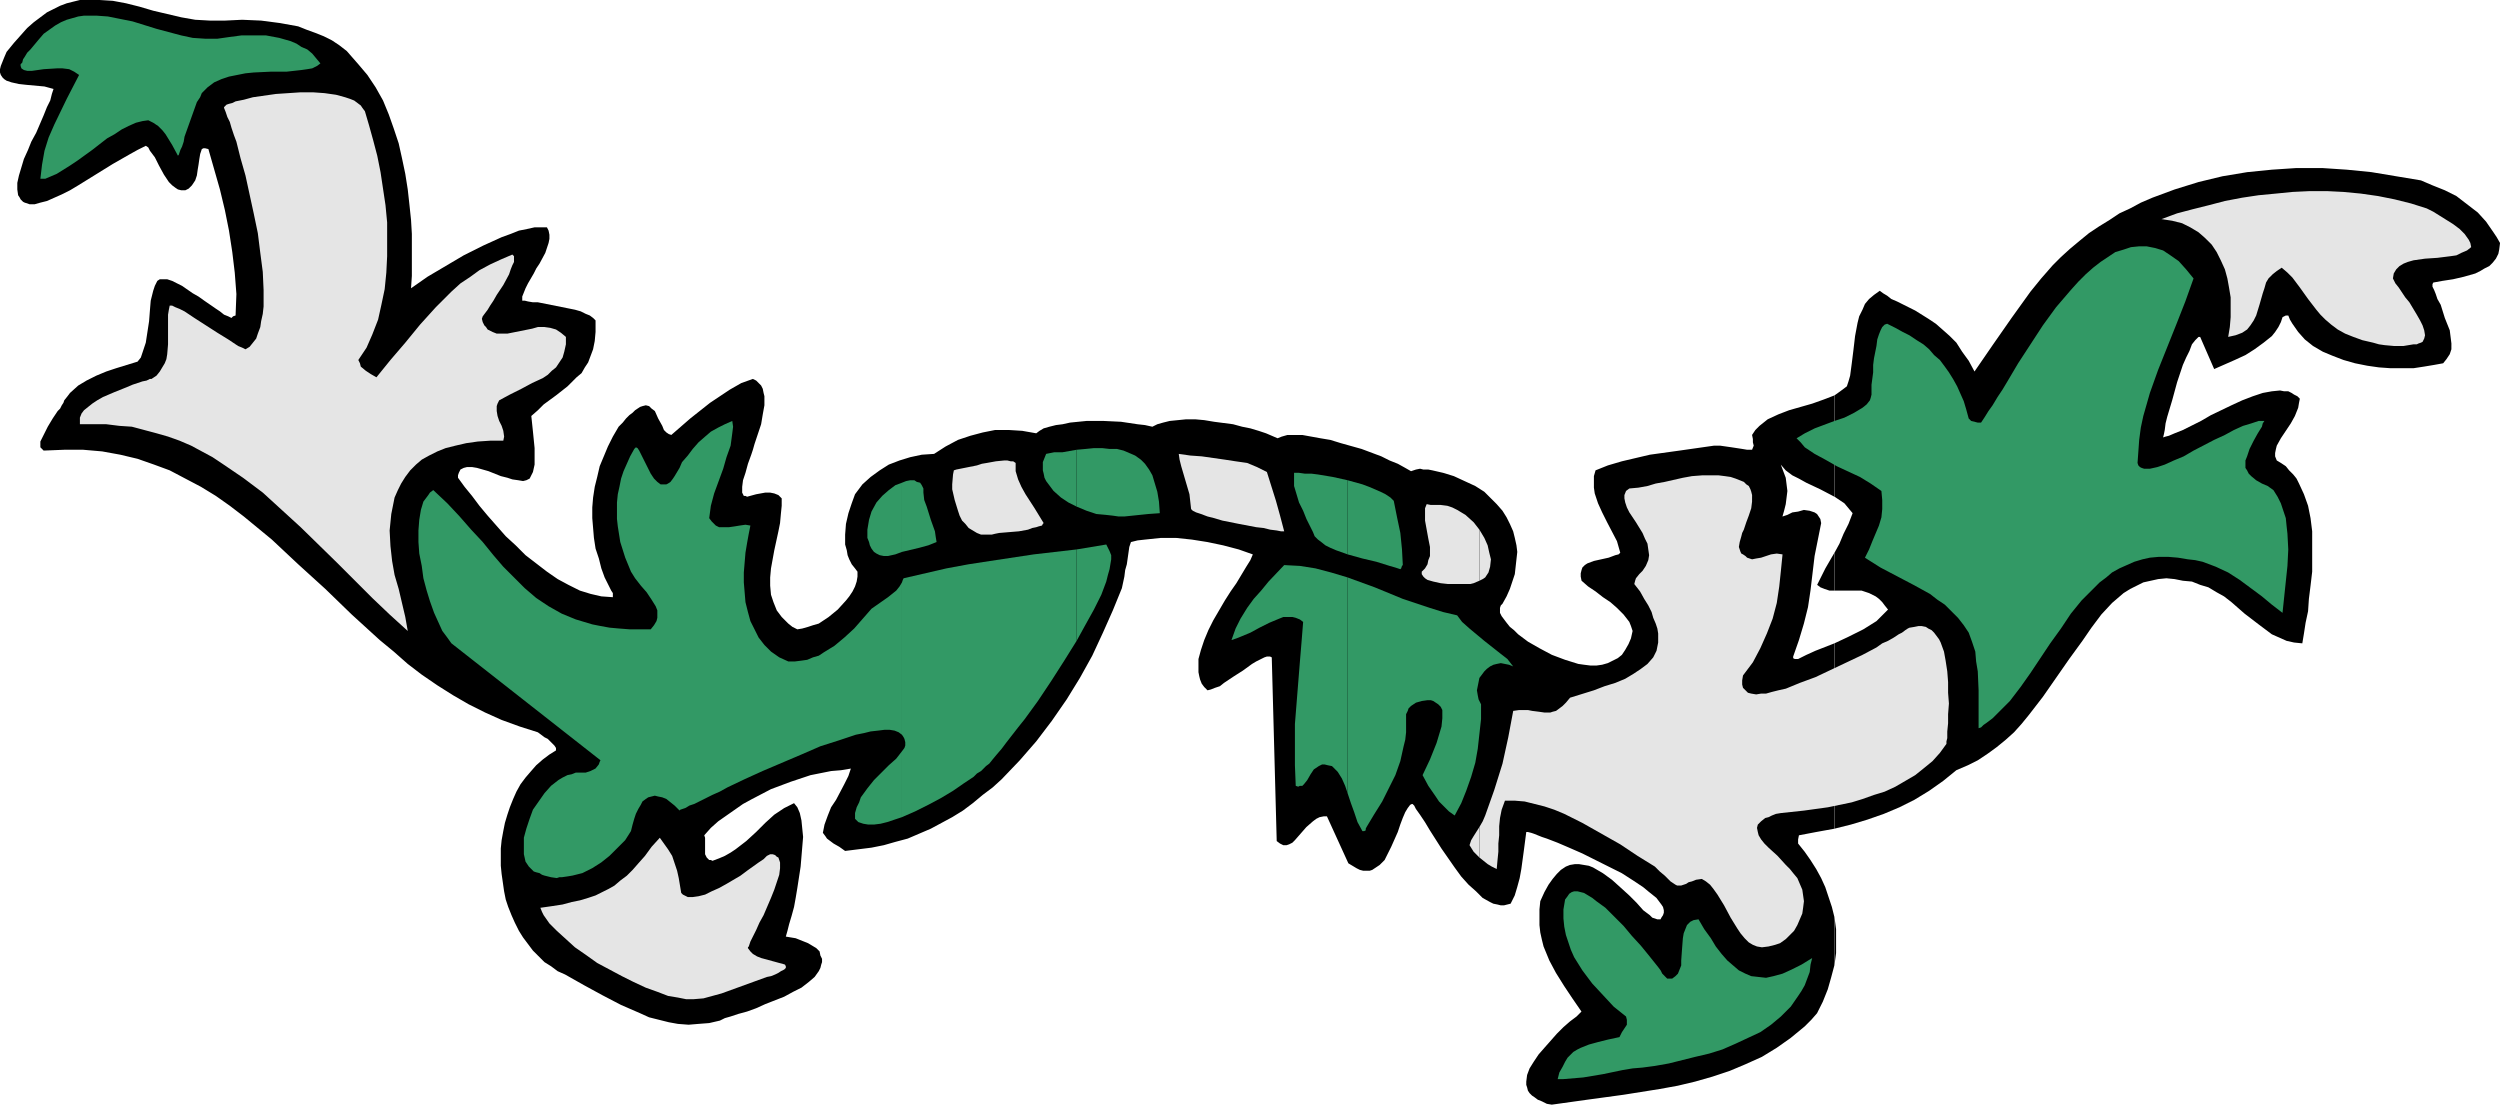 <?xml version="1.0" encoding="UTF-8" standalone="no"?>
<svg
   version="1.0"
   width="129.766mm"
   height="57.338mm"
   id="svg28"
   sodipodi:docname="Mantle 5.wmf"
   xmlns:inkscape="http://www.inkscape.org/namespaces/inkscape"
   xmlns:sodipodi="http://sodipodi.sourceforge.net/DTD/sodipodi-0.dtd"
   xmlns="http://www.w3.org/2000/svg"
   xmlns:svg="http://www.w3.org/2000/svg">
  <sodipodi:namedview
     id="namedview28"
     pagecolor="#ffffff"
     bordercolor="#000000"
     borderopacity="0.25"
     inkscape:showpageshadow="2"
     inkscape:pageopacity="0.0"
     inkscape:pagecheckerboard="0"
     inkscape:deskcolor="#d1d1d1"
     inkscape:document-units="mm" />
  <defs
     id="defs1">
    <pattern
       id="WMFhbasepattern"
       patternUnits="userSpaceOnUse"
       width="6"
       height="6"
       x="0"
       y="0" />
  </defs>
  <path
     style="fill:#000000;fill-opacity:1;fill-rule:evenodd;stroke:none"
     d="m 359.883,179.864 v 9.535 l 0.323,-2.424 v -2.424 -2.262 z"
     id="path1" />
  <path
     style="fill:#000000;fill-opacity:1;fill-rule:evenodd;stroke:none"
     d="m 359.883,126.212 v 36.361 0 l 3.232,-0.808 3.232,-0.97 3.232,-1.131 3.07,-1.293 2.909,-1.454 2.909,-1.778 2.747,-1.939 2.586,-2.101 2.262,-0.97 1.939,-0.97 1.939,-1.293 1.778,-1.293 1.778,-1.454 1.616,-1.454 1.454,-1.616 1.454,-1.778 2.747,-3.555 2.586,-3.717 2.586,-3.717 2.586,-3.555 1.778,-2.586 1.939,-2.586 2.101,-2.262 1.131,-0.97 1.131,-0.97 1.293,-0.808 1.293,-0.646 1.293,-0.646 1.454,-0.323 1.454,-0.323 1.616,-0.162 1.616,0.162 1.616,0.323 1.778,0.162 1.616,0.646 1.616,0.485 1.616,0.97 1.454,0.808 1.454,1.131 2.586,2.262 2.747,2.101 1.293,0.97 1.293,0.97 1.454,0.646 1.454,0.646 1.454,0.323 1.616,0.162 0.323,-1.939 0.323,-2.101 0.485,-2.262 0.162,-2.424 0.323,-2.586 0.323,-2.747 v -2.747 -2.586 -2.586 l -0.323,-2.586 -0.485,-2.424 -0.808,-2.262 -0.97,-2.101 -0.485,-0.97 -0.646,-0.808 -0.808,-0.808 -0.646,-0.808 -0.97,-0.646 -0.808,-0.485 -0.323,-0.808 v -0.646 l 0.162,-0.808 0.162,-0.646 0.808,-1.454 0.97,-1.454 0.97,-1.454 0.808,-1.454 0.646,-1.616 0.162,-0.97 0.162,-0.808 -0.485,-0.485 -0.646,-0.323 -0.485,-0.323 -0.646,-0.323 h -0.808 l -0.808,-0.162 -1.616,0.162 -1.778,0.323 -1.939,0.646 -2.101,0.808 -2.101,0.97 -4.04,1.939 -1.939,1.131 -1.939,0.97 -1.616,0.808 -1.616,0.646 -1.131,0.485 -0.646,0.162 -0.485,0.162 0.162,-0.646 0.162,-0.808 0.162,-1.293 0.323,-1.293 0.485,-1.616 0.485,-1.616 0.97,-3.555 1.131,-3.394 0.646,-1.454 0.646,-1.293 0.485,-1.293 0.646,-0.808 0.485,-0.485 0.162,-0.162 h 0.323 l 2.747,6.303 4.04,-1.778 2.101,-0.97 1.778,-1.131 1.778,-1.293 1.616,-1.293 0.646,-0.808 0.646,-0.97 0.485,-0.97 0.323,-0.97 0.323,-0.162 0.323,-0.162 h 0.485 l 0.323,0.808 0.485,0.808 1.131,1.616 1.293,1.454 1.616,1.293 1.939,1.131 1.939,0.808 2.101,0.808 2.262,0.646 2.424,0.485 2.262,0.323 2.262,0.162 h 2.424 2.101 l 2.101,-0.323 1.939,-0.323 1.778,-0.323 0.646,-0.808 0.646,-0.97 0.323,-0.97 V 67.388 l -0.162,-1.293 -0.162,-1.293 -0.97,-2.424 -0.808,-2.586 -0.646,-1.131 -0.323,-0.97 -0.323,-0.808 -0.323,-0.646 v -0.485 l 0.162,-0.323 1.778,-0.323 2.101,-0.323 2.101,-0.485 2.262,-0.646 0.97,-0.485 0.808,-0.485 0.97,-0.485 0.646,-0.646 0.646,-0.808 0.485,-0.97 0.162,-0.808 0.162,-1.293 -0.646,-1.131 -0.646,-0.97 -1.454,-2.101 -1.616,-1.778 -2.101,-1.616 -2.101,-1.616 -2.262,-1.131 -2.424,-0.97 -2.262,-0.97 -4.848,-0.808 -4.848,-0.808 -4.848,-0.485 -4.848,-0.323 h -5.01 l -4.848,0.323 -4.848,0.485 -4.848,0.808 -4.686,1.131 -4.686,1.454 -4.363,1.616 -2.262,0.97 -2.101,1.131 -2.101,0.97 -1.939,1.293 -2.101,1.293 -1.939,1.293 -1.778,1.454 -1.939,1.616 -1.778,1.616 -1.616,1.616 -2.262,2.586 -2.101,2.586 -3.717,5.171 -3.717,5.333 -3.555,5.171 -1.131,-2.101 -1.293,-1.778 -1.131,-1.778 -1.293,-1.293 -1.454,-1.293 -1.293,-1.131 -1.454,-0.97 -1.293,-0.808 -1.293,-0.808 -1.293,-0.646 -2.262,-1.131 -1.131,-0.485 -0.808,-0.646 -0.808,-0.485 -0.646,-0.485 -1.131,0.808 -0.97,0.808 -0.808,0.97 -0.485,1.131 -0.646,1.293 -0.323,1.293 -0.485,2.586 -0.323,2.747 -0.323,2.586 -0.323,2.424 -0.323,1.131 -0.323,0.97 -1.293,0.97 -1.131,0.808 v 0 19.877 l 0.97,0.646 0.97,0.646 0.808,0.97 0.808,0.97 -0.808,2.101 -0.97,1.939 -0.808,1.939 -0.97,1.778 v 7.434 h 1.293 2.747 1.293 l 1.454,0.485 1.293,0.646 0.646,0.485 0.646,0.646 0.485,0.646 0.646,0.808 -1.131,1.131 -1.131,1.131 -1.293,0.808 -1.293,0.808 -2.909,1.454 z"
     id="path2" />
  <path
     style="fill:#000000;fill-opacity:1;fill-rule:evenodd;stroke:none"
     d="m 359.883,97.447 v -19.877 0 l -2.101,0.808 -2.262,0.808 -2.262,0.646 -2.262,0.646 -2.101,0.808 -2.101,0.97 -0.808,0.646 -0.808,0.646 -0.808,0.808 -0.646,0.97 0.162,0.808 v 0.646 l 0.162,0.646 -0.323,0.808 h -0.97 l -0.97,-0.162 -2.101,-0.323 -2.262,-0.323 h -1.131 l -1.131,0.162 -5.656,0.808 -5.818,0.808 -2.747,0.646 -2.747,0.646 -2.747,0.808 -2.424,0.97 -0.323,1.131 v 1.131 1.131 l 0.162,1.131 0.646,1.939 0.808,1.778 0.97,1.939 1.939,3.717 0.646,2.262 -0.323,0.323 -0.646,0.162 -1.293,0.485 -2.909,0.646 -1.293,0.485 -0.485,0.323 -0.485,0.485 -0.162,0.485 -0.162,0.646 v 0.646 l 0.162,0.808 1.293,1.131 1.454,0.97 1.454,1.131 1.454,0.97 1.293,1.131 1.293,1.293 1.131,1.454 0.323,0.808 0.323,0.97 -0.323,1.454 -0.485,1.131 -0.646,1.131 -0.646,0.97 -0.808,0.646 -0.97,0.485 -0.97,0.485 -1.131,0.323 -1.131,0.162 h -1.131 l -1.293,-0.162 -1.131,-0.162 -2.586,-0.808 -2.586,-0.97 -2.424,-1.293 -2.262,-1.293 -1.939,-1.454 -0.808,-0.808 -0.808,-0.646 -0.646,-0.808 -0.485,-0.646 -0.485,-0.646 -0.323,-0.646 v -0.485 -0.485 l 0.162,-0.485 0.323,-0.323 0.808,-1.454 0.646,-1.454 0.485,-1.454 0.485,-1.454 0.162,-1.454 0.162,-1.454 0.162,-1.454 -0.162,-1.293 -0.323,-1.454 -0.323,-1.293 -0.646,-1.454 -0.646,-1.293 -0.808,-1.293 -1.131,-1.293 -1.131,-1.131 -1.293,-1.293 -1.778,-1.131 -2.101,-0.97 -2.101,-0.97 -2.101,-0.646 -2.101,-0.485 -0.808,-0.162 h -0.97 l -0.646,-0.162 -0.808,0.162 -0.485,0.162 -0.485,0.162 -1.131,-0.646 -1.454,-0.808 -1.616,-0.646 -1.616,-0.808 -3.878,-1.454 -4.04,-1.131 -2.101,-0.646 -1.939,-0.323 -1.778,-0.323 -1.778,-0.323 h -1.454 -1.454 l -1.131,0.323 -0.808,0.323 -1.131,-0.485 -1.131,-0.485 -1.454,-0.485 -1.616,-0.485 -1.616,-0.323 -1.778,-0.485 -3.717,-0.485 -1.939,-0.323 -1.778,-0.162 h -1.778 l -1.616,0.162 -1.616,0.162 -1.293,0.323 -1.131,0.323 -0.97,0.485 -1.454,-0.323 -1.454,-0.162 -3.232,-0.485 -3.394,-0.162 h -3.394 l -3.232,0.323 -1.454,0.323 -1.293,0.162 -1.293,0.323 -1.131,0.323 -0.808,0.485 -0.646,0.485 -2.747,-0.485 -2.586,-0.162 h -2.747 l -2.424,0.485 -2.424,0.646 -2.424,0.808 -2.424,1.293 -2.262,1.454 -2.424,0.162 -2.262,0.485 -2.101,0.646 -2.101,0.808 -1.778,1.131 -1.778,1.293 -1.616,1.454 -1.454,1.939 -0.646,1.778 -0.646,1.939 -0.485,2.101 -0.162,2.101 v 1.939 l 0.323,1.131 0.162,0.97 0.323,0.808 0.485,0.97 0.646,0.808 0.485,0.646 v 0.97 l -0.162,0.97 -0.323,0.97 -0.485,0.97 -0.646,0.97 -0.646,0.808 -1.616,1.778 -1.778,1.454 -1.939,1.293 -1.131,0.323 -0.97,0.323 -1.131,0.323 -0.97,0.162 -0.97,-0.485 -0.808,-0.646 -0.646,-0.646 -0.646,-0.646 -0.97,-1.293 -0.646,-1.616 -0.485,-1.454 -0.162,-1.778 v -1.616 l 0.162,-1.778 0.646,-3.555 0.808,-3.717 0.323,-1.616 0.162,-1.778 0.162,-1.616 v -1.454 l -0.646,-0.646 -0.808,-0.323 -0.808,-0.162 h -0.97 l -1.778,0.323 -1.778,0.485 -0.323,-0.162 h -0.323 l -0.162,-0.323 -0.162,-0.323 V 96.154 95.507 l 0.162,-1.293 0.485,-1.454 0.485,-1.778 0.646,-1.778 0.323,-0.97 0.323,-1.131 1.293,-3.878 0.323,-1.939 0.323,-1.778 v -1.778 l -0.162,-0.646 -0.162,-0.808 -0.323,-0.646 -0.485,-0.485 -0.485,-0.485 -0.646,-0.323 -2.262,0.808 -2.262,1.293 -1.939,1.293 -1.939,1.293 -3.878,3.07 -3.717,3.232 -0.485,-0.162 -0.485,-0.323 -0.485,-0.485 -0.323,-0.808 -0.808,-1.454 -0.646,-1.454 -0.646,-0.485 -0.485,-0.485 -0.646,-0.162 -0.646,0.162 -0.485,0.162 -0.485,0.323 -0.485,0.323 -0.485,0.485 -0.646,0.485 -0.646,0.646 -0.646,0.808 -0.808,0.808 -1.131,1.939 -0.97,1.939 -0.808,1.939 -0.808,1.939 -0.485,2.101 -0.485,1.939 -0.323,2.101 -0.162,1.939 v 2.101 l 0.162,1.939 0.162,1.939 0.323,2.101 0.646,1.939 0.485,1.939 0.646,1.778 0.97,1.939 0.323,0.646 0.323,0.485 v 0.485 0.323 l -2.262,-0.162 -2.101,-0.485 -2.101,-0.646 -2.262,-1.131 -2.101,-1.131 -2.101,-1.454 -2.101,-1.616 -2.101,-1.616 -1.939,-1.939 -1.939,-1.778 -3.555,-4.04 -1.616,-1.939 -1.454,-1.939 -1.454,-1.778 -1.293,-1.778 v -0.485 l 0.162,-0.485 0.323,-0.646 0.646,-0.323 0.646,-0.162 h 0.97 l 0.97,0.162 1.131,0.323 1.131,0.323 2.424,0.97 1.293,0.323 0.97,0.323 1.131,0.162 0.97,0.162 0.646,-0.162 0.646,-0.323 0.646,-1.293 0.323,-1.454 v -1.616 -1.616 l -0.323,-3.232 -0.323,-3.07 1.293,-1.131 1.131,-1.131 2.424,-1.778 2.262,-1.778 1.778,-1.778 0.97,-0.808 0.646,-1.131 0.646,-0.97 0.485,-1.293 0.485,-1.293 0.323,-1.616 0.162,-1.778 v -1.778 -0.485 l -0.485,-0.485 -0.646,-0.485 -0.808,-0.323 -0.97,-0.485 -1.131,-0.323 -2.424,-0.485 -2.424,-0.485 -2.424,-0.485 h -0.97 l -0.97,-0.162 -0.646,-0.162 h -0.485 v -0.808 l 0.323,-0.808 0.323,-0.808 0.485,-0.97 1.131,-1.939 0.485,-0.97 0.646,-0.97 1.131,-2.101 0.323,-0.97 0.323,-0.97 0.162,-0.808 v -0.808 l -0.162,-0.808 -0.323,-0.646 h -1.131 -1.293 l -1.454,0.323 -1.616,0.323 -1.616,0.646 -1.778,0.646 -1.778,0.808 -1.778,0.808 -3.878,1.939 -3.555,2.101 -3.555,2.101 -1.616,1.131 -1.616,1.131 0.162,-2.424 v -5.333 -2.909 l -0.162,-2.747 -0.323,-3.07 L 79.992,37.169 79.507,34.098 78.861,31.028 78.214,28.119 77.245,25.21 76.275,22.463 75.144,19.716 73.69,17.13 72.074,14.706 70.296,12.605 69.165,11.312 68.034,10.019 66.579,8.888 65.125,7.919 63.509,7.111 61.893,6.464 60.115,5.818 58.499,5.171 54.944,4.525 51.227,4.04 47.51,3.878 44.117,4.04 H 41.208 L 38.299,3.878 35.552,3.394 32.805,2.747 30.058,2.101 27.31,1.293 24.725,0.646 22.139,0.162 19.554,0 H 16.806 15.675 L 14.382,0.323 13.09,0.646 11.797,1.131 10.504,1.778 9.211,2.424 7.918,3.394 6.626,4.363 5.333,5.495 4.04,6.949 2.747,8.403 1.293,10.181 0.808,11.312 0.485,12.12 0.162,12.928 0,13.575 v 0.646 l 0.162,0.485 0.323,0.485 0.323,0.323 0.485,0.323 0.97,0.323 1.454,0.323 1.454,0.162 3.555,0.323 1.778,0.485 -0.323,0.97 -0.323,1.293 -0.646,1.293 -0.646,1.616 -1.454,3.394 -0.97,1.778 -0.646,1.616 -0.808,1.778 -0.485,1.616 -0.485,1.616 -0.323,1.454 v 1.293 l 0.162,1.131 0.323,0.485 0.162,0.323 0.485,0.485 0.323,0.162 0.97,0.323 h 0.97 l 1.131,-0.323 1.293,-0.323 1.454,-0.646 1.454,-0.646 1.616,-0.808 1.616,-0.97 3.394,-2.101 3.394,-2.101 3.394,-1.939 1.454,-0.808 1.616,-0.808 0.485,0.323 0.323,0.646 0.97,1.293 0.808,1.616 0.97,1.778 0.97,1.454 0.646,0.646 0.646,0.485 0.485,0.323 0.646,0.162 h 0.808 l 0.646,-0.323 0.646,-0.646 0.646,-0.97 0.323,-0.97 0.162,-1.131 0.162,-0.97 0.162,-1.131 0.162,-0.97 0.323,-0.97 0.323,-0.162 h 0.323 l 0.646,0.162 2.262,7.919 0.97,4.04 0.808,4.04 0.646,4.202 0.485,4.04 0.323,4.202 -0.162,4.202 -0.485,0.162 -0.323,0.323 -0.646,-0.323 -0.808,-0.323 -0.808,-0.646 -0.97,-0.646 -2.101,-1.454 -1.131,-0.808 -1.131,-0.646 -2.101,-1.454 -0.97,-0.485 -0.97,-0.485 -0.97,-0.323 h -0.808 -0.646 l -0.485,0.323 -0.485,0.97 -0.323,0.97 -0.485,1.939 -0.162,1.939 -0.162,2.101 -0.323,2.101 -0.323,2.101 -0.646,1.939 -0.323,0.97 -0.646,0.808 -2.101,0.646 -2.101,0.646 -1.939,0.646 -1.939,0.808 -1.939,0.97 -1.616,0.97 -1.616,1.454 -0.485,0.646 -0.646,0.808 -0.162,0.485 -0.323,0.485 -0.323,0.646 -0.485,0.485 -0.97,1.454 -0.97,1.616 -0.808,1.616 -0.323,0.646 -0.323,0.646 v 0.646 0.485 l 0.323,0.323 0.323,0.323 4.04,-0.162 h 3.717 l 3.717,0.323 3.555,0.646 3.394,0.808 3.232,1.131 3.07,1.131 3.07,1.616 3.07,1.616 2.909,1.778 2.747,1.939 2.747,2.101 2.747,2.262 2.747,2.262 5.171,4.848 5.333,4.848 5.171,5.01 5.494,5.01 2.747,2.262 2.747,2.424 2.747,2.101 3.07,2.101 3.07,1.939 3.07,1.778 3.232,1.616 3.232,1.454 3.555,1.293 3.555,1.131 1.293,0.97 0.646,0.323 0.485,0.485 0.485,0.485 0.323,0.323 0.323,0.485 v 0.485 l -1.293,0.808 -1.293,0.97 -1.293,1.131 -1.131,1.293 -0.97,1.131 -0.97,1.293 -0.808,1.454 -0.646,1.454 -0.646,1.616 -0.485,1.454 -0.485,1.616 -0.323,1.616 -0.323,1.778 -0.162,1.616 v 3.394 l 0.162,1.616 0.485,3.394 0.323,1.616 0.485,1.454 0.646,1.616 0.646,1.454 0.808,1.616 0.808,1.293 0.97,1.293 0.97,1.293 1.131,1.131 1.131,1.131 1.293,0.808 1.293,0.97 1.454,0.646 3.717,2.101 3.555,1.939 3.717,1.939 3.717,1.616 1.778,0.808 1.939,0.485 1.939,0.485 1.778,0.323 2.101,0.162 1.939,-0.162 2.101,-0.162 2.101,-0.485 0.97,-0.485 1.131,-0.323 1.454,-0.485 1.778,-0.485 1.778,-0.646 1.778,-0.808 3.717,-1.454 1.778,-0.97 1.616,-0.808 1.454,-1.131 1.131,-0.97 0.808,-1.131 0.323,-0.646 0.162,-0.646 0.162,-0.485 v -0.646 l -0.323,-0.646 -0.162,-0.808 -0.646,-0.646 -0.808,-0.485 -0.808,-0.485 -0.808,-0.323 -1.616,-0.646 -1.939,-0.323 0.323,-1.131 0.323,-1.293 0.485,-1.616 0.485,-1.778 0.323,-1.778 0.323,-1.939 0.646,-4.202 0.162,-1.939 0.162,-1.939 0.162,-1.939 -0.162,-1.616 -0.162,-1.616 -0.323,-1.454 -0.485,-1.131 -0.646,-0.808 -0.97,0.485 -0.97,0.485 -1.939,1.293 -1.778,1.616 -1.778,1.778 -1.939,1.778 -2.101,1.616 -0.97,0.646 -1.131,0.646 -1.131,0.485 -1.293,0.485 -0.323,-0.162 h -0.323 l -0.485,-0.485 -0.323,-0.646 v -0.808 -1.616 -0.808 l -0.162,-0.485 1.293,-1.454 1.454,-1.293 1.616,-1.131 1.616,-1.131 1.616,-1.131 1.778,-0.97 3.717,-1.939 3.878,-1.454 3.878,-1.293 4.04,-0.808 1.939,-0.162 1.939,-0.323 -0.485,1.454 -0.808,1.616 -1.616,3.07 -0.97,1.454 -0.646,1.616 -0.646,1.778 -0.323,1.616 0.485,0.646 0.323,0.485 1.293,0.97 1.131,0.646 1.131,0.808 2.586,-0.323 2.586,-0.323 2.424,-0.485 2.262,-0.646 2.424,-0.646 2.262,-0.97 2.262,-0.97 2.101,-1.131 2.101,-1.131 2.101,-1.293 1.939,-1.454 1.939,-1.616 1.939,-1.454 1.778,-1.616 3.555,-3.717 3.232,-3.717 3.07,-4.04 2.909,-4.202 2.586,-4.202 2.424,-4.363 2.101,-4.525 1.939,-4.363 1.778,-4.363 0.485,-2.262 0.162,-1.293 0.323,-1.131 0.323,-2.262 0.162,-1.131 0.323,-0.97 1.293,-0.323 1.454,-0.162 3.07,-0.323 h 3.07 l 3.07,0.323 3.07,0.485 3.07,0.646 3.07,0.808 2.747,0.97 -0.485,1.131 -0.808,1.293 -0.97,1.616 -0.97,1.616 -1.131,1.616 -1.131,1.778 -2.262,3.878 -0.97,1.939 -0.808,1.939 -0.646,1.939 -0.485,1.778 v 1.778 0.808 l 0.162,0.808 0.162,0.646 0.323,0.808 0.485,0.646 0.646,0.646 0.646,-0.162 0.808,-0.323 0.97,-0.323 0.808,-0.646 1.939,-1.293 1.778,-1.131 1.778,-1.293 0.808,-0.485 0.97,-0.485 0.646,-0.323 0.485,-0.162 h 0.646 l 0.323,0.162 v 0 l 0.97,36.037 0.646,0.485 0.646,0.323 h 0.646 l 0.485,-0.162 0.646,-0.323 0.485,-0.485 1.131,-1.293 1.131,-1.293 1.293,-1.131 0.646,-0.485 0.646,-0.323 0.808,-0.162 h 0.646 l 4.202,9.211 0.808,0.485 0.808,0.485 0.646,0.323 0.646,0.162 h 0.646 0.646 l 0.485,-0.162 0.485,-0.323 0.97,-0.646 0.97,-0.97 0.646,-1.293 0.646,-1.293 0.646,-1.454 0.646,-1.454 0.485,-1.454 0.485,-1.293 0.485,-1.131 0.485,-0.808 0.485,-0.646 0.323,-0.162 h 0.162 l 0.323,0.323 0.323,0.646 0.808,1.131 0.97,1.454 0.97,1.616 1.131,1.778 1.131,1.778 2.586,3.717 1.293,1.778 1.454,1.616 1.454,1.293 1.293,1.293 1.454,0.808 0.646,0.323 0.808,0.162 0.646,0.162 h 0.646 l 0.646,-0.162 0.646,-0.162 0.808,-1.616 0.485,-1.616 0.485,-1.778 0.323,-1.778 0.485,-3.555 0.485,-3.717 h 0.323 l 0.646,0.162 0.485,0.162 0.808,0.323 0.808,0.323 0.97,0.323 2.101,0.808 2.262,0.97 2.586,1.131 5.171,2.586 2.586,1.293 2.262,1.454 1.939,1.293 0.97,0.808 0.808,0.646 0.808,0.646 0.485,0.646 0.485,0.646 0.323,0.485 0.162,0.646 v 0.485 l -0.162,0.485 -0.323,0.485 -0.162,0.323 h -0.323 -0.323 l -0.485,-0.162 -0.485,-0.162 -0.485,-0.485 -0.646,-0.485 -0.646,-0.485 -1.293,-1.454 -1.454,-1.454 -1.778,-1.616 -1.616,-1.454 -1.778,-1.293 -1.939,-1.131 -0.808,-0.323 -0.97,-0.162 -0.97,-0.162 h -0.808 l -0.97,0.162 -0.808,0.323 -0.97,0.646 -0.808,0.808 -0.808,0.97 -0.808,1.131 -0.808,1.454 -0.808,1.778 -0.162,1.616 v 1.454 1.616 l 0.162,1.454 0.323,1.454 0.323,1.293 1.131,2.747 1.293,2.424 1.616,2.586 1.616,2.424 1.778,2.586 -0.97,0.97 -1.293,0.97 -1.293,1.131 -1.293,1.293 -2.424,2.747 -1.131,1.293 -0.97,1.454 -0.808,1.293 -0.485,1.293 -0.162,1.293 v 0.646 l 0.162,0.485 0.162,0.646 0.323,0.485 0.485,0.485 0.485,0.323 0.646,0.485 0.808,0.323 0.97,0.485 0.97,0.162 6.949,-0.97 7.11,-0.97 7.11,-1.131 3.555,-0.646 3.394,-0.808 3.394,-0.97 3.394,-1.131 3.07,-1.293 3.232,-1.454 2.909,-1.778 2.747,-1.939 2.747,-2.262 1.293,-1.293 1.131,-1.293 1.131,-2.262 0.97,-2.424 0.646,-2.262 0.646,-2.424 v -9.535 l -0.485,-1.939 -0.646,-1.939 -0.646,-1.939 -0.808,-1.778 -0.97,-1.778 -1.131,-1.778 -1.131,-1.616 -1.293,-1.616 v -0.808 l 0.162,-0.808 3.394,-0.646 3.555,-0.646 v 0 -36.361 l -3.717,1.454 -1.778,0.808 -1.616,0.808 h -0.646 l -0.323,-0.162 v -0.323 l 1.131,-3.232 0.97,-3.232 0.808,-3.232 0.485,-3.232 0.808,-6.787 0.646,-3.232 0.646,-3.232 -0.162,-0.808 -0.323,-0.485 -0.323,-0.485 -0.485,-0.323 -0.485,-0.162 -0.485,-0.162 -1.131,-0.162 -1.131,0.323 -1.131,0.162 -0.97,0.485 -0.97,0.323 0.323,-1.131 0.323,-1.293 0.162,-1.293 0.162,-1.293 -0.162,-1.293 -0.162,-1.293 -0.485,-1.293 -0.485,-1.293 0.97,1.131 1.293,0.97 1.293,0.646 1.454,0.808 2.747,1.293 z"
     id="path3" />
  <path
     style="fill:#000000;fill-opacity:1;fill-rule:evenodd;stroke:none"
     d="m 359.883,115.869 v -7.434 l -1.778,3.07 -0.808,1.616 -0.808,1.616 0.646,0.485 0.808,0.323 0.97,0.323 z"
     id="path4" />
  <path
     style="fill:#e5e5e5;fill-opacity:1;fill-rule:evenodd;stroke:none"
     d="m 290.233,162.249 v 5.979 l 1.616,1.293 0.808,0.485 0.97,0.485 0.162,-1.778 0.162,-1.616 v -1.616 l 0.162,-1.616 v -1.778 l 0.162,-1.616 0.323,-1.616 0.646,-1.778 h 1.939 l 1.939,0.162 1.939,0.485 1.939,0.485 1.939,0.646 1.939,0.808 3.555,1.778 3.717,2.101 3.717,2.101 3.394,2.262 3.394,2.101 0.97,0.97 0.97,0.808 0.646,0.646 0.485,0.485 0.485,0.323 0.485,0.323 0.323,0.162 h 0.323 0.485 l 0.485,-0.162 0.485,-0.162 0.485,-0.323 0.646,-0.162 0.808,-0.323 1.131,-0.162 0.808,0.485 0.808,0.646 0.646,0.808 0.808,1.131 1.293,2.101 1.293,2.424 1.293,2.101 0.646,0.97 0.808,0.97 0.808,0.808 0.808,0.485 0.808,0.323 0.97,0.162 1.293,-0.162 1.293,-0.323 0.97,-0.323 1.131,-0.808 0.808,-0.808 0.808,-0.808 0.646,-1.131 0.485,-1.131 0.485,-1.131 0.162,-1.131 0.162,-1.293 -0.162,-1.131 -0.162,-1.131 -0.485,-1.131 -0.485,-1.131 -0.808,-0.97 -0.646,-0.808 -0.808,-0.808 -1.616,-1.778 -1.778,-1.616 -0.808,-0.808 -0.646,-0.808 -0.485,-0.808 -0.162,-0.646 -0.162,-0.808 0.162,-0.646 0.646,-0.646 0.808,-0.646 0.646,-0.162 0.646,-0.323 0.808,-0.323 0.97,-0.162 4.525,-0.485 4.686,-0.646 4.686,-0.97 2.101,-0.646 2.262,-0.808 2.101,-0.646 2.101,-0.97 1.939,-1.131 1.939,-1.131 1.616,-1.293 1.778,-1.454 1.454,-1.616 1.293,-1.778 v -0.485 l 0.162,-0.646 v -1.293 l 0.162,-1.616 v -1.778 l 0.162,-2.101 -0.162,-2.101 v -2.101 l -0.162,-2.101 -0.323,-2.101 -0.323,-1.778 -0.646,-1.778 -0.323,-0.646 -0.485,-0.646 -0.485,-0.646 -0.485,-0.485 -0.646,-0.323 -0.485,-0.323 -0.808,-0.162 h -0.646 l -0.808,0.162 -0.97,0.162 -0.323,0.162 -0.485,0.323 -0.646,0.485 -0.646,0.323 -0.97,0.646 -1.131,0.646 -1.131,0.485 -1.131,0.808 -2.747,1.454 -3.07,1.454 -3.07,1.454 -3.07,1.454 -3.07,1.131 -2.747,1.131 -1.454,0.323 -1.293,0.323 -1.131,0.323 h -0.97 l -0.97,0.162 -0.97,-0.162 -0.646,-0.162 -0.485,-0.485 -0.485,-0.485 -0.162,-0.646 v -0.808 l 0.162,-0.97 0.97,-1.293 0.97,-1.293 1.454,-2.747 1.293,-2.909 1.131,-2.909 0.808,-3.07 0.485,-3.232 0.323,-3.07 0.323,-3.232 -1.131,-0.162 -1.131,0.162 -1.939,0.646 -0.97,0.162 -0.808,0.162 -0.97,-0.323 -0.323,-0.323 -0.485,-0.323 -0.323,-0.162 -0.162,-0.323 -0.162,-0.485 -0.162,-0.485 0.162,-0.97 0.323,-1.131 0.162,-0.646 0.323,-0.646 0.485,-1.454 0.485,-1.293 0.485,-1.454 0.162,-1.293 V 97.123 l -0.162,-0.646 -0.162,-0.485 -0.323,-0.646 -0.485,-0.323 -0.485,-0.485 -0.808,-0.323 -0.808,-0.323 -0.97,-0.323 -1.131,-0.162 -1.293,-0.162 h -1.454 -1.616 l -2.101,0.162 -1.778,0.323 -3.555,0.808 -1.778,0.323 -1.616,0.485 -1.778,0.323 -1.778,0.162 -0.646,0.485 -0.323,0.808 v 0.646 l 0.162,0.808 0.323,0.97 0.485,0.97 1.293,1.939 1.293,2.101 0.485,1.131 0.485,0.97 0.162,1.131 0.162,1.131 -0.162,0.97 -0.485,1.131 -0.646,0.97 -0.646,0.646 -0.646,0.808 -0.162,0.485 -0.162,0.646 1.131,1.454 0.808,1.454 0.808,1.293 0.646,1.293 0.323,1.131 0.485,1.131 0.323,0.97 0.162,0.97 v 0.97 0.808 l -0.162,0.808 -0.162,0.808 -0.323,0.646 -0.323,0.646 -1.131,1.293 -1.293,0.97 -1.454,0.97 -1.616,0.97 -1.939,0.808 -2.101,0.646 -2.101,0.808 -4.686,1.454 -0.808,0.97 -0.646,0.646 -0.646,0.485 -0.646,0.485 -0.646,0.162 -0.485,0.162 h -1.131 l -1.131,-0.162 -1.293,-0.162 -0.808,-0.162 h -1.778 l -1.131,0.162 -0.97,5.171 -1.131,5.171 -1.616,5.171 -1.778,5.01 -0.485,1.131 z"
     id="path5" />
  <path
     style="fill:#e5e5e5;fill-opacity:1;fill-rule:evenodd;stroke:none"
     d="m 290.233,103.911 v 10.019 l 0.646,-0.323 0.485,-0.323 0.323,-0.485 0.323,-0.485 0.323,-1.131 0.162,-1.454 -0.323,-1.293 -0.323,-1.454 -0.646,-1.454 z"
     id="path6" />
  <path
     style="fill:#e5e5e5;fill-opacity:1;fill-rule:evenodd;stroke:none"
     d="m 473.487,67.55 h 0.646 l 0.323,-0.162 0.485,-0.162 0.323,-0.162 0.323,-0.646 0.162,-0.646 -0.162,-0.97 -0.323,-0.97 -0.485,-0.97 -0.646,-1.131 -1.454,-2.424 -0.808,-0.97 -0.646,-0.97 -0.646,-0.97 -0.646,-0.808 -0.323,-0.646 -0.162,-0.323 0.162,-0.97 0.485,-0.808 0.646,-0.646 0.808,-0.485 0.808,-0.323 1.131,-0.323 2.262,-0.323 2.424,-0.162 2.586,-0.323 1.131,-0.162 0.97,-0.485 1.131,-0.485 0.808,-0.646 -0.162,-0.808 -0.323,-0.646 -0.808,-1.131 -0.97,-0.97 -1.293,-0.97 -2.586,-1.616 -1.293,-0.808 -1.293,-0.646 -3.07,-0.97 -3.232,-0.808 -3.232,-0.646 -3.394,-0.485 -3.394,-0.323 -3.232,-0.162 h -3.394 l -3.394,0.162 -3.232,0.323 -3.394,0.323 -3.232,0.485 -3.394,0.646 -3.07,0.808 -3.232,0.808 -3.07,0.808 -3.07,1.131 2.101,0.323 1.939,0.485 1.616,0.808 1.616,0.97 1.293,1.131 1.293,1.293 0.97,1.454 0.808,1.616 0.808,1.778 0.485,1.778 0.323,1.778 0.323,1.939 v 1.939 1.939 l -0.162,1.939 -0.323,1.939 1.454,-0.323 1.293,-0.485 0.97,-0.646 0.646,-0.808 0.646,-0.97 0.485,-0.97 0.646,-2.101 0.646,-2.262 0.323,-0.97 0.323,-1.131 0.485,-0.808 0.808,-0.808 0.808,-0.646 0.97,-0.646 1.131,0.97 0.97,0.97 1.454,1.939 1.616,2.262 1.616,2.101 0.808,0.97 0.97,0.97 1.131,0.97 1.293,0.97 1.454,0.808 1.616,0.646 1.778,0.646 2.101,0.485 1.131,0.323 1.131,0.162 1.778,0.162 h 1.939 z"
     id="path7" />
  <path
     style="fill:#e5e5e5;fill-opacity:1;fill-rule:evenodd;stroke:none"
     d="m 193.435,104.88 h 0.485 0.646 l 0.646,-0.162 0.808,-0.162 1.939,-0.162 1.939,-0.162 1.778,-0.323 0.808,-0.323 0.808,-0.162 0.485,-0.162 0.646,-0.162 0.162,-0.323 0.162,-0.162 -1.778,-2.909 -1.778,-2.747 -0.808,-1.454 -0.646,-1.454 -0.485,-1.616 v -1.616 l -0.485,-0.323 h -0.485 l -0.646,-0.162 h -0.646 l -1.616,0.162 -1.778,0.323 -0.97,0.162 -0.97,0.323 -1.616,0.323 -1.616,0.323 -0.808,0.162 -0.485,0.162 -0.162,0.808 -0.162,1.939 v 0.97 l 0.485,2.101 0.646,2.101 0.323,0.97 0.485,0.97 0.646,0.646 0.646,0.808 0.808,0.485 0.808,0.485 0.808,0.323 z"
     id="path8" />
  <path
     style="fill:#e5e5e5;fill-opacity:1;fill-rule:evenodd;stroke:none"
     d="m 290.233,113.93 v -10.019 0 l -1.131,-1.454 -1.616,-1.454 -0.808,-0.485 -0.808,-0.485 -0.97,-0.485 -0.97,-0.323 -1.293,-0.162 h -0.97 -0.97 l -0.808,-0.162 -0.323,0.808 v 0.808 1.616 l 0.323,1.778 0.323,1.778 0.323,1.616 v 1.778 l -0.323,0.808 -0.162,0.808 -0.485,0.808 -0.646,0.646 v 0.485 l 0.323,0.485 0.323,0.323 0.485,0.323 1.131,0.323 1.454,0.323 1.454,0.162 h 1.454 2.262 0.646 l 0.646,-0.162 z"
     id="path9" />
  <path
     style="fill:#e5e5e5;fill-opacity:1;fill-rule:evenodd;stroke:none"
     d="m 290.233,168.229 v -5.979 l -1.131,1.778 -0.485,0.808 -0.323,0.97 0.808,1.293 0.646,0.646 z"
     id="path10" />
  <path
     style="fill:#e5e5e5;fill-opacity:1;fill-rule:evenodd;stroke:none"
     d="m 15.675,81.933 v 1.131 0.162 h 2.586 2.586 l 2.586,0.323 2.424,0.162 2.424,0.646 2.424,0.646 2.262,0.646 2.262,0.808 2.262,0.97 2.101,1.131 2.101,1.131 1.939,1.293 4.04,2.747 3.878,2.909 3.717,3.394 3.717,3.394 7.11,6.949 6.949,6.949 3.394,3.232 3.555,3.232 -0.485,-2.747 -0.646,-2.747 -0.646,-2.747 -0.808,-2.747 -0.485,-2.747 -0.323,-2.909 -0.162,-3.07 0.162,-1.616 0.162,-1.616 0.323,-1.616 0.323,-1.616 0.646,-1.454 0.646,-1.293 0.808,-1.293 0.97,-1.293 1.131,-1.131 1.131,-0.97 1.454,-0.808 1.616,-0.808 1.616,-0.646 1.939,-0.485 2.101,-0.485 2.262,-0.323 2.424,-0.162 h 2.586 l 0.162,-0.808 -0.162,-1.131 -0.323,-0.97 -0.485,-0.97 -0.323,-0.97 -0.162,-0.97 v -0.97 l 0.162,-0.485 0.323,-0.646 2.101,-1.131 2.262,-1.131 2.101,-1.131 2.101,-0.97 0.97,-0.646 0.808,-0.808 0.808,-0.646 0.646,-0.97 0.646,-0.97 0.323,-1.131 0.323,-1.454 v -1.454 l -0.97,-0.808 -0.97,-0.646 -1.131,-0.323 -1.131,-0.162 h -1.293 l -1.131,0.323 -2.424,0.485 -2.424,0.485 H 98.414 97.445 l -0.808,-0.323 -0.97,-0.485 -0.323,-0.485 -0.323,-0.323 -0.323,-0.646 -0.162,-0.646 0.162,-0.485 0.485,-0.646 0.485,-0.646 0.485,-0.808 0.646,-0.97 0.646,-1.131 1.293,-1.939 1.131,-2.101 0.323,-0.97 0.323,-0.808 0.323,-0.646 v -0.646 -0.485 l -0.323,-0.323 -2.262,0.97 -2.101,0.97 -2.101,1.131 -1.778,1.293 -1.939,1.293 -1.778,1.616 -3.07,3.07 -3.07,3.394 -2.909,3.555 -2.909,3.394 -2.747,3.394 -1.131,-0.646 -0.97,-0.646 -0.97,-0.808 -0.162,-0.646 -0.323,-0.646 1.616,-2.424 1.131,-2.586 1.131,-2.909 0.646,-2.909 0.646,-3.07 0.323,-3.232 0.162,-3.232 v -3.394 -3.232 l -0.323,-3.394 -0.485,-3.232 -0.485,-3.232 -0.646,-3.232 -0.808,-3.07 -0.808,-2.909 -0.808,-2.747 -0.485,-0.646 -0.323,-0.485 -0.646,-0.485 -0.646,-0.485 -0.808,-0.323 -0.97,-0.323 -1.778,-0.485 -2.262,-0.323 -2.262,-0.162 h -2.424 l -2.424,0.162 -2.424,0.162 -2.262,0.323 -2.262,0.323 -1.778,0.485 -1.616,0.323 -0.646,0.323 -0.646,0.162 -0.485,0.162 -0.323,0.323 -0.162,0.162 v 0.162 l 0.323,0.808 0.323,0.97 0.485,0.97 0.323,1.131 0.485,1.454 0.485,1.293 0.808,3.232 0.97,3.394 0.808,3.717 0.808,3.717 0.808,3.878 0.485,3.878 0.485,3.717 0.162,3.555 v 1.616 1.616 l -0.162,1.454 -0.323,1.454 -0.162,1.131 -0.485,1.293 -0.323,0.97 -0.646,0.808 -0.646,0.808 -0.808,0.485 -0.646,-0.323 L 46.702,67.873 45.733,67.227 44.763,66.58 42.662,65.288 40.4,63.833 38.138,62.379 37.168,61.732 36.198,61.086 35.229,60.601 34.421,60.278 33.774,59.955 h -0.485 l -0.162,0.808 -0.162,0.97 v 1.778 2.101 1.939 l -0.162,1.939 -0.162,0.97 -0.323,0.808 -0.485,0.808 -0.485,0.808 -0.646,0.808 -0.97,0.646 h -0.323 l -0.646,0.323 -0.808,0.162 -0.97,0.323 -0.97,0.323 -1.131,0.485 -2.424,0.97 -2.262,0.97 -1.131,0.646 -0.97,0.646 -0.808,0.646 -0.808,0.646 -0.485,0.646 z"
     id="path11" />
  <path
     style="fill:#e5e5e5;fill-opacity:1;fill-rule:evenodd;stroke:none"
     d="m 251.934,104.234 -0.808,-3.07 -0.808,-2.909 -1.778,-5.656 -1.939,-0.97 -1.939,-0.808 -2.262,-0.323 -2.101,-0.323 -4.525,-0.646 -2.262,-0.162 -2.262,-0.323 0.162,1.131 0.323,1.293 0.808,2.747 0.808,2.747 0.162,1.454 0.162,1.454 0.323,0.323 0.646,0.323 0.97,0.323 1.293,0.485 1.293,0.323 1.616,0.485 3.232,0.646 3.394,0.646 1.454,0.162 1.293,0.323 1.293,0.162 0.808,0.162 h 0.485 z"
     id="path12" />
  <path
     style="fill:#e5e5e5;fill-opacity:1;fill-rule:evenodd;stroke:none"
     d="m 136.067,196.024 1.939,-0.162 1.778,-0.485 1.778,-0.485 1.778,-0.646 1.778,-0.646 1.778,-0.646 1.778,-0.646 1.778,-0.646 0.808,-0.162 0.808,-0.323 0.646,-0.323 0.485,-0.323 0.323,-0.162 0.323,-0.162 0.323,-0.323 v -0.323 l -0.162,-0.323 -0.485,-0.162 -0.646,-0.162 -1.778,-0.485 -1.778,-0.485 -0.808,-0.323 -0.808,-0.485 -0.485,-0.485 -0.485,-0.646 v -0.162 l 0.162,-0.162 0.323,-0.97 0.485,-0.97 0.646,-1.293 0.646,-1.454 0.808,-1.454 1.454,-3.394 0.646,-1.616 0.485,-1.454 0.485,-1.454 0.162,-1.293 v -1.131 l -0.162,-0.485 -0.162,-0.485 -0.323,-0.162 -0.323,-0.323 -0.485,-0.162 h -0.485 l -0.646,0.323 -0.646,0.646 -0.97,0.646 -1.131,0.808 -1.131,0.808 -1.293,0.97 -2.747,1.616 -1.454,0.808 -1.454,0.646 -1.293,0.646 -1.293,0.323 -1.131,0.162 h -0.97 l -0.646,-0.323 -0.323,-0.162 -0.323,-0.323 -0.485,-2.909 -0.323,-1.454 -0.485,-1.454 -0.485,-1.454 -0.808,-1.293 -0.808,-1.131 -0.808,-1.131 -1.616,1.778 -1.293,1.778 -1.293,1.454 -1.131,1.293 -1.131,1.131 -1.293,0.97 -1.131,0.97 -1.131,0.646 -1.293,0.646 -1.293,0.646 -1.454,0.485 -1.616,0.485 -1.616,0.323 -1.778,0.485 -2.101,0.323 -2.262,0.323 0.323,0.808 0.323,0.646 1.131,1.616 1.454,1.454 1.778,1.616 1.778,1.616 2.101,1.454 2.262,1.616 4.848,2.586 2.262,1.131 2.424,1.131 2.262,0.808 2.101,0.808 1.939,0.323 1.616,0.323 h 0.808 z"
     id="path13" />
  <path
     style="fill:#329965;fill-opacity:1;fill-rule:evenodd;stroke:none"
     d="m 264.377,113.284 v 42.34 l 0.646,1.939 0.646,1.778 0.646,1.939 0.97,1.778 h 0.323 l 0.323,-0.162 v -0.323 l 0.162,-0.323 1.454,-2.424 1.616,-2.586 1.293,-2.586 1.293,-2.586 0.97,-2.747 0.646,-2.909 0.323,-1.293 0.162,-1.454 v -1.454 -1.616 -0.485 l 0.323,-0.646 0.162,-0.485 0.485,-0.485 0.97,-0.646 1.131,-0.323 1.131,-0.162 h 0.646 l 0.485,0.162 0.485,0.323 0.485,0.323 0.485,0.485 0.323,0.646 v 1.616 l -0.162,1.616 -0.485,1.616 -0.485,1.616 -1.293,3.232 -1.454,3.07 1.131,2.101 1.454,2.101 0.646,0.97 0.97,0.97 0.97,0.97 1.131,0.808 1.293,-2.424 0.97,-2.424 0.97,-2.747 0.808,-2.747 0.485,-2.747 0.323,-2.909 0.323,-2.909 v -2.909 l -0.485,-0.97 -0.162,-0.808 -0.162,-0.97 0.162,-0.808 0.162,-0.808 0.162,-0.808 0.485,-0.646 0.485,-0.646 0.485,-0.485 0.646,-0.485 0.646,-0.323 0.646,-0.162 0.808,-0.162 0.808,0.162 0.808,0.162 0.808,0.323 -1.131,-1.454 -1.454,-1.131 -3.07,-2.424 -2.909,-2.424 -1.454,-1.293 -0.97,-1.293 -2.747,-0.646 -2.586,-0.808 -5.333,-1.778 -5.494,-2.262 z"
     id="path14" />
  <path
     style="fill:#329965;fill-opacity:1;fill-rule:evenodd;stroke:none"
     d="m 264.377,94.215 v 14.544 l 2.909,0.808 2.747,0.646 2.586,0.808 1.131,0.323 0.97,0.323 0.162,-0.162 0.162,-0.485 0.162,-0.162 -0.162,-3.07 -0.323,-3.232 -0.646,-3.07 -0.646,-3.232 -0.646,-0.646 -0.97,-0.646 -0.97,-0.485 -1.131,-0.485 -1.131,-0.485 -1.293,-0.485 z"
     id="path15" />
  <path
     style="fill:#329965;fill-opacity:1;fill-rule:evenodd;stroke:none"
     d="m 389.617,141.887 1.293,-0.97 1.131,-1.131 2.262,-2.262 2.101,-2.747 1.939,-2.747 3.878,-5.818 2.101,-2.909 1.939,-2.909 2.101,-2.586 2.424,-2.424 1.131,-1.131 1.293,-0.97 1.131,-0.97 1.454,-0.808 1.454,-0.646 1.454,-0.646 1.616,-0.485 1.454,-0.323 1.778,-0.162 h 1.778 l 1.939,0.162 1.939,0.323 1.454,0.162 1.454,0.323 1.293,0.485 1.293,0.485 2.424,1.131 2.262,1.454 4.363,3.232 1.939,1.616 2.101,1.616 0.323,-3.07 0.323,-3.07 0.323,-3.07 0.162,-3.232 -0.162,-3.07 -0.162,-1.454 -0.162,-1.616 -0.485,-1.454 -0.485,-1.454 -0.646,-1.293 -0.808,-1.293 -1.131,-0.808 -1.131,-0.485 -1.131,-0.646 -0.97,-0.808 -0.485,-0.485 -0.323,-0.646 -0.323,-0.485 v -0.646 -0.808 l 0.323,-0.808 0.485,-1.454 0.808,-1.616 0.808,-1.454 0.808,-1.293 0.162,-0.646 0.323,-0.485 h -0.485 -0.646 l -1.454,0.485 -1.616,0.485 -1.778,0.808 -1.778,0.97 -2.101,0.97 -4.04,2.101 -1.939,1.131 -1.939,0.808 -1.778,0.808 -1.454,0.485 -1.454,0.323 h -0.646 -0.485 l -0.485,-0.162 -0.323,-0.162 -0.323,-0.323 -0.162,-0.485 0.162,-2.262 0.162,-2.262 0.323,-2.424 0.485,-2.262 1.293,-4.525 1.616,-4.525 3.555,-8.888 1.778,-4.525 1.616,-4.525 -1.454,-1.778 -1.454,-1.616 -1.616,-1.131 -1.454,-0.97 -1.616,-0.485 -1.616,-0.323 h -1.454 l -1.616,0.162 -1.454,0.485 -1.616,0.485 -1.454,0.97 -1.454,0.97 -1.454,1.131 -1.454,1.293 -1.454,1.454 -1.454,1.616 -2.909,3.394 -2.586,3.555 -2.424,3.717 -2.424,3.717 -2.101,3.555 -0.97,1.616 -0.97,1.454 -0.97,1.616 -0.808,1.131 -0.808,1.293 -0.646,0.97 h -0.646 l -0.646,-0.162 -0.646,-0.162 -0.485,-0.485 -0.485,-1.778 -0.485,-1.616 -0.646,-1.454 -0.646,-1.454 -0.808,-1.454 -0.808,-1.293 -0.808,-1.131 -0.97,-1.293 -1.131,-0.97 -0.97,-1.131 -1.131,-0.97 -1.293,-0.808 -1.454,-0.97 -1.293,-0.646 -1.454,-0.808 -1.616,-0.808 -0.485,0.162 -0.485,0.485 -0.323,0.646 -0.323,0.808 -0.323,0.97 -0.162,1.293 -0.485,2.424 -0.162,1.293 v 1.454 l -0.323,2.424 v 0.97 0.97 l -0.162,0.646 -0.162,0.485 -0.646,0.808 -0.808,0.646 -1.616,0.97 -1.939,0.97 -1.939,0.646 -3.878,1.454 -1.939,0.97 -1.616,0.97 0.808,0.808 0.808,0.97 1.939,1.293 2.101,1.131 2.262,1.293 4.525,2.101 2.101,1.293 2.101,1.454 0.162,1.778 v 1.778 l -0.162,1.616 -0.485,1.616 -1.293,3.07 -0.646,1.616 -0.808,1.616 3.07,1.939 6.464,3.394 3.232,1.778 1.454,1.131 1.454,0.97 1.293,1.293 1.293,1.293 1.131,1.454 0.97,1.454 0.646,1.778 0.646,1.939 0.162,1.939 0.323,1.939 0.162,3.717 v 3.717 3.717 l 0.485,-0.162 0.162,-0.162 0.323,-0.323 z"
     id="path16" />
  <path
     style="fill:#329965;fill-opacity:1;fill-rule:evenodd;stroke:none"
     d="m 306.716,211.7 1.939,-0.162 1.939,-0.162 3.878,-0.646 3.878,-0.808 1.939,-0.323 1.939,-0.162 2.424,-0.323 2.747,-0.485 5.171,-1.293 2.747,-0.646 2.586,-0.808 2.586,-1.131 2.424,-1.131 2.424,-1.131 2.101,-1.454 1.939,-1.616 1.939,-1.939 1.454,-2.101 0.646,-0.97 0.646,-1.131 0.485,-1.293 0.485,-1.293 0.162,-1.454 0.323,-1.293 -2.101,1.293 -1.939,0.97 -1.778,0.808 -1.778,0.485 -1.454,0.323 -1.454,-0.162 -1.454,-0.162 -1.131,-0.485 -1.293,-0.646 -1.131,-0.97 -1.131,-0.97 -1.131,-1.293 -1.131,-1.454 -0.97,-1.616 -1.293,-1.778 -1.131,-1.939 -0.97,0.162 -0.646,0.323 -0.646,0.646 -0.323,0.808 -0.323,0.808 -0.162,0.97 -0.162,2.101 -0.162,2.262 v 0.97 l -0.323,0.808 -0.323,0.808 -0.485,0.485 -0.646,0.485 h -0.97 l -0.162,-0.162 -0.323,-0.323 -0.485,-0.485 -0.323,-0.646 -0.485,-0.646 -0.646,-0.808 -1.293,-1.616 -1.454,-1.778 -1.778,-1.939 -1.616,-1.939 -1.778,-1.778 -1.778,-1.778 -1.778,-1.293 -0.808,-0.646 -0.808,-0.485 -0.808,-0.485 -0.646,-0.162 -0.646,-0.162 h -0.646 l -0.485,0.162 -0.485,0.323 -0.323,0.485 -0.485,0.646 -0.162,0.97 -0.162,0.97 v 1.778 l 0.162,1.616 0.323,1.616 0.485,1.454 0.485,1.454 0.646,1.454 0.808,1.293 0.808,1.293 1.939,2.586 2.101,2.262 2.101,2.262 2.424,1.939 0.162,0.646 v 0.485 0.485 l -0.323,0.485 -0.646,0.97 -0.485,0.97 -2.262,0.485 -1.939,0.485 -1.778,0.485 -1.616,0.646 -0.646,0.323 -0.808,0.485 -0.485,0.485 -0.646,0.646 -0.485,0.808 -0.485,0.97 -0.646,1.131 -0.323,1.293 h 0.323 0.162 0.323 z"
     id="path17" />
  <path
     style="fill:#329965;fill-opacity:1;fill-rule:evenodd;stroke:none"
     d="M 264.377,108.759 V 94.215 l -2.909,-0.646 -2.909,-0.485 -1.293,-0.162 h -1.293 l -1.131,-0.162 h -0.97 v 0.485 0.808 1.293 l 0.485,1.616 0.485,1.616 0.808,1.616 0.646,1.616 0.646,1.293 0.646,1.293 0.323,0.808 0.646,0.646 0.646,0.485 0.808,0.646 0.97,0.485 1.131,0.485 z"
     id="path18" />
  <path
     style="fill:#329965;fill-opacity:1;fill-rule:evenodd;stroke:none"
     d="m 264.377,155.624 v -42.34 l -3.232,-0.97 -3.07,-0.808 -3.07,-0.485 -3.07,-0.162 -3.07,3.232 -1.454,1.778 -1.454,1.616 -1.293,1.778 -1.293,2.101 -0.97,1.939 -0.808,2.262 0.97,-0.323 0.808,-0.323 1.939,-0.808 1.778,-0.97 1.939,-0.97 1.939,-0.808 0.808,-0.323 h 0.808 0.97 l 0.646,0.162 0.808,0.323 0.646,0.485 -0.323,4.04 -0.323,3.878 -0.646,8.08 -0.323,4.04 v 4.04 4.04 l 0.162,4.04 0.485,0.162 0.323,-0.162 h 0.485 l 0.323,-0.323 0.646,-0.808 0.646,-1.131 0.646,-0.97 0.485,-0.323 0.485,-0.323 0.646,-0.323 h 0.485 l 0.646,0.162 0.808,0.162 1.131,1.131 0.808,1.293 0.646,1.454 z"
     id="path19" />
  <path
     style="fill:#329965;fill-opacity:1;fill-rule:evenodd;stroke:none"
     d="m 211.211,107.789 v 17.938 l 1.778,-3.232 1.616,-2.909 1.454,-2.909 0.485,-1.293 0.485,-1.293 0.323,-1.293 0.323,-1.131 0.162,-0.97 0.162,-0.97 v -0.808 l -0.323,-0.808 -0.323,-0.646 -0.323,-0.646 -2.909,0.485 z"
     id="path20" />
  <path
     style="fill:#329965;fill-opacity:1;fill-rule:evenodd;stroke:none"
     d="m 211.211,88.235 v 11.151 l 1.939,0.808 1.939,0.646 1.778,0.162 1.454,0.162 1.131,0.162 h 1.131 l 4.686,-0.485 2.262,-0.162 -0.162,-2.262 -0.323,-1.939 -0.485,-1.616 -0.485,-1.616 -0.646,-1.131 -0.808,-1.131 -0.808,-0.808 -1.131,-0.808 -1.131,-0.485 -1.131,-0.485 -1.293,-0.323 h -1.454 l -1.454,-0.162 h -1.616 l -1.616,0.162 z"
     id="path21" />
  <path
     style="fill:#329965;fill-opacity:1;fill-rule:evenodd;stroke:none"
     d="m 211.211,99.386 v -11.151 l -2.747,0.485 h -1.616 l -1.616,0.323 -0.323,0.808 -0.323,0.808 v 0.808 0.808 l 0.162,0.646 0.162,0.808 0.323,0.646 0.485,0.646 0.97,1.293 1.454,1.293 1.454,0.97 z"
     id="path22" />
  <path
     style="fill:#329965;fill-opacity:1;fill-rule:evenodd;stroke:none"
     d="m 211.211,125.727 v -17.938 l -8.403,0.97 -8.565,1.293 -4.202,0.646 -4.363,0.808 -4.202,0.97 -4.202,0.97 -0.162,0.323 -0.162,0.485 v 29.897 l 0.323,0.485 0.162,0.323 0.162,0.646 v 0.646 l -0.162,0.485 -0.485,0.646 v 12.928 l 2.586,-1.131 2.586,-1.293 2.424,-1.293 2.424,-1.454 2.101,-1.454 1.939,-1.293 0.646,-0.646 0.808,-0.485 0.485,-0.485 0.485,-0.485 0.646,-0.485 0.646,-0.808 0.808,-0.97 0.97,-1.131 0.97,-1.293 1.131,-1.454 1.131,-1.454 1.293,-1.616 2.586,-3.555 2.586,-3.878 2.586,-4.04 z"
     id="path23" />
  <path
     style="fill:#329965;fill-opacity:1;fill-rule:evenodd;stroke:none"
     d="m 176.952,94.699 v 13.575 l 3.394,-0.808 1.778,-0.485 1.616,-0.646 -0.162,-0.97 -0.162,-1.131 -0.808,-2.262 -0.808,-2.586 -0.485,-1.293 -0.162,-1.454 v -0.808 l -0.323,-0.646 -0.323,-0.485 -0.646,-0.162 -0.485,-0.323 h -0.808 l -0.808,0.162 z"
     id="path24" />
  <path
     style="fill:#329965;fill-opacity:1;fill-rule:evenodd;stroke:none"
     d="M 176.952,108.274 V 94.699 l -1.293,0.485 -1.293,0.97 -1.293,1.131 -1.131,1.293 -0.97,1.778 -0.485,1.616 -0.323,1.939 v 0.808 0.808 l 0.323,0.808 0.162,0.646 0.323,0.646 0.485,0.646 0.485,0.323 0.646,0.323 0.808,0.162 h 0.808 l 1.454,-0.323 z"
     id="path25" />
  <path
     style="fill:#329965;fill-opacity:1;fill-rule:evenodd;stroke:none"
     d="m 176.952,144.15 v -29.897 l -0.485,0.808 -0.646,0.808 -1.616,1.293 -1.616,1.131 -1.616,1.131 -3.394,3.878 -1.939,1.778 -1.939,1.616 -2.101,1.293 -0.97,0.646 -1.131,0.323 -1.131,0.485 -1.131,0.162 -1.293,0.162 h -1.293 l -1.778,-0.808 -1.616,-1.131 -1.293,-1.293 -1.131,-1.454 -0.808,-1.616 -0.808,-1.616 -0.485,-1.778 -0.485,-1.939 -0.162,-1.939 -0.162,-1.939 v -1.939 l 0.162,-1.939 0.162,-1.939 0.323,-1.939 0.323,-1.778 0.323,-1.616 -0.97,-0.162 -1.131,0.162 -0.97,0.162 -1.131,0.162 h -1.131 -0.808 l -0.646,-0.323 -0.323,-0.323 -0.485,-0.485 -0.485,-0.646 0.323,-2.424 0.646,-2.424 1.778,-4.848 0.646,-2.262 0.808,-2.262 0.323,-2.424 0.162,-1.293 -0.162,-1.131 -1.454,0.646 -1.293,0.646 -1.454,0.808 -1.131,0.97 -1.293,1.131 -1.131,1.293 -0.97,1.293 -1.131,1.293 -0.485,1.131 -0.485,0.808 -0.485,0.808 -0.323,0.485 -0.485,0.646 -0.485,0.323 -0.323,0.162 h -0.485 -0.323 -0.323 l -0.646,-0.485 -0.646,-0.646 -0.646,-0.97 -0.97,-1.939 -0.485,-0.97 -0.485,-0.97 -0.323,-0.646 -0.323,-0.485 -0.323,-0.162 -0.162,0.162 -0.162,0.162 -0.808,1.454 -0.646,1.454 -0.646,1.454 -0.485,1.454 -0.323,1.616 -0.323,1.454 -0.162,1.616 v 1.616 1.616 l 0.162,1.454 0.485,3.07 0.97,3.07 1.131,2.747 0.808,1.293 1.131,1.454 1.131,1.293 0.97,1.454 0.808,1.293 0.323,0.808 v 0.646 0.808 l -0.162,0.646 -0.485,0.808 -0.646,0.808 h -2.262 -1.939 l -2.101,-0.162 -1.778,-0.162 -1.778,-0.323 -1.616,-0.323 -1.616,-0.485 -1.616,-0.485 -2.747,-1.131 -2.586,-1.454 -2.424,-1.616 -2.262,-1.939 -2.101,-2.101 -2.101,-2.101 -1.939,-2.262 -2.101,-2.586 -2.262,-2.424 -2.262,-2.586 -2.424,-2.586 -2.747,-2.586 -0.646,0.485 -0.323,0.485 -0.485,0.646 -0.485,0.646 -0.485,1.616 -0.323,1.939 -0.162,2.101 v 2.262 l 0.162,2.262 0.485,2.424 0.323,2.424 0.646,2.424 0.646,2.101 0.808,2.262 0.808,1.778 0.808,1.778 0.97,1.293 0.808,1.131 29.25,22.948 -0.162,0.323 -0.162,0.485 -0.646,0.808 -0.97,0.485 -0.97,0.323 h -0.97 -0.97 l -0.808,0.323 -0.808,0.162 -0.97,0.485 -0.808,0.485 -1.454,1.131 -1.293,1.454 -1.131,1.616 -1.131,1.616 -0.646,1.778 -0.646,1.939 -0.485,1.778 v 1.616 1.616 l 0.323,1.454 0.323,0.485 0.323,0.485 0.485,0.485 0.485,0.485 0.485,0.162 0.646,0.162 0.485,0.323 0.485,0.162 1.293,0.323 1.131,0.162 0.485,-0.162 h 0.485 l 1.131,-0.162 0.97,-0.162 1.939,-0.485 1.939,-0.97 1.778,-1.131 1.616,-1.293 1.616,-1.616 1.454,-1.454 1.131,-1.778 0.323,-1.293 0.323,-1.131 0.323,-0.97 0.485,-0.97 0.485,-0.808 0.323,-0.646 0.646,-0.485 0.485,-0.323 0.646,-0.162 0.646,-0.162 0.646,0.162 0.808,0.162 0.808,0.323 0.808,0.646 0.808,0.646 0.97,0.97 0.162,-0.162 0.485,-0.162 0.485,-0.162 0.808,-0.485 0.97,-0.323 0.97,-0.485 1.293,-0.646 1.293,-0.646 1.454,-0.646 1.454,-0.808 3.394,-1.616 3.555,-1.616 7.595,-3.232 3.717,-1.616 3.555,-1.131 3.394,-1.131 1.616,-0.323 1.293,-0.323 1.454,-0.162 1.293,-0.162 h 0.97 l 0.97,0.162 0.808,0.323 z"
     id="path26" />
  <path
     style="fill:#329965;fill-opacity:1;fill-rule:evenodd;stroke:none"
     d="m 176.952,160.31 v -12.928 l -1.131,1.454 -1.454,1.293 -1.454,1.454 -1.454,1.454 -1.293,1.616 -1.293,1.778 -0.323,0.97 -0.485,0.97 -0.323,1.131 v 1.131 l 0.646,0.646 0.97,0.323 0.97,0.162 h 1.131 l 1.293,-0.162 1.293,-0.323 1.454,-0.485 z"
     id="path27" />
  <path
     style="fill:#329965;fill-opacity:1;fill-rule:evenodd;stroke:none"
     d="m 29.088,23.594 0.97,0.485 0.97,0.646 0.808,0.808 0.646,0.808 1.293,2.101 1.131,2.101 0.162,-0.162 0.162,-0.485 0.162,-0.485 0.323,-0.646 0.323,-0.97 0.162,-0.97 0.808,-2.262 0.808,-2.262 0.808,-2.262 0.646,-0.97 0.323,-0.808 0.646,-0.646 0.485,-0.485 1.293,-0.97 1.454,-0.646 1.454,-0.485 1.616,-0.323 1.616,-0.323 1.616,-0.162 3.394,-0.162 h 3.07 l 1.454,-0.162 1.454,-0.162 1.131,-0.162 0.97,-0.162 0.97,-0.485 0.646,-0.485 L 62.054,11.474 61.246,10.504 60.277,9.696 59.146,9.211 58.176,8.565 57.045,8.08 54.782,7.434 52.197,6.949 H 49.773 47.349 L 44.925,7.272 43.794,7.434 42.662,7.595 H 40.238 L 37.814,7.434 35.552,6.949 30.704,5.656 26.018,4.202 23.594,3.717 21.17,3.232 18.907,3.07 H 16.483 L 15.352,3.232 14.221,3.555 13.09,3.878 11.958,4.363 10.827,5.01 9.696,5.818 8.565,6.626 7.595,7.757 6.787,8.727 5.979,9.696 5.333,10.343 4.848,11.151 4.525,11.635 4.363,12.282 4.04,12.605 v 0.323 l 0.162,0.485 0.485,0.323 0.646,0.162 h 0.97 l 1.131,-0.162 1.131,-0.162 2.586,-0.162 h 1.131 l 1.293,0.162 0.97,0.485 0.97,0.646 -2.424,4.686 -2.424,5.01 -1.131,2.586 -0.808,2.586 -0.485,2.747 -0.323,2.747 H 8.888 l 1.131,-0.485 1.131,-0.485 1.293,-0.808 1.293,-0.808 1.454,-0.97 2.909,-2.101 2.909,-2.262 1.454,-0.808 1.454,-0.97 1.293,-0.646 1.454,-0.646 1.293,-0.323 z"
     id="path28" />
</svg>
